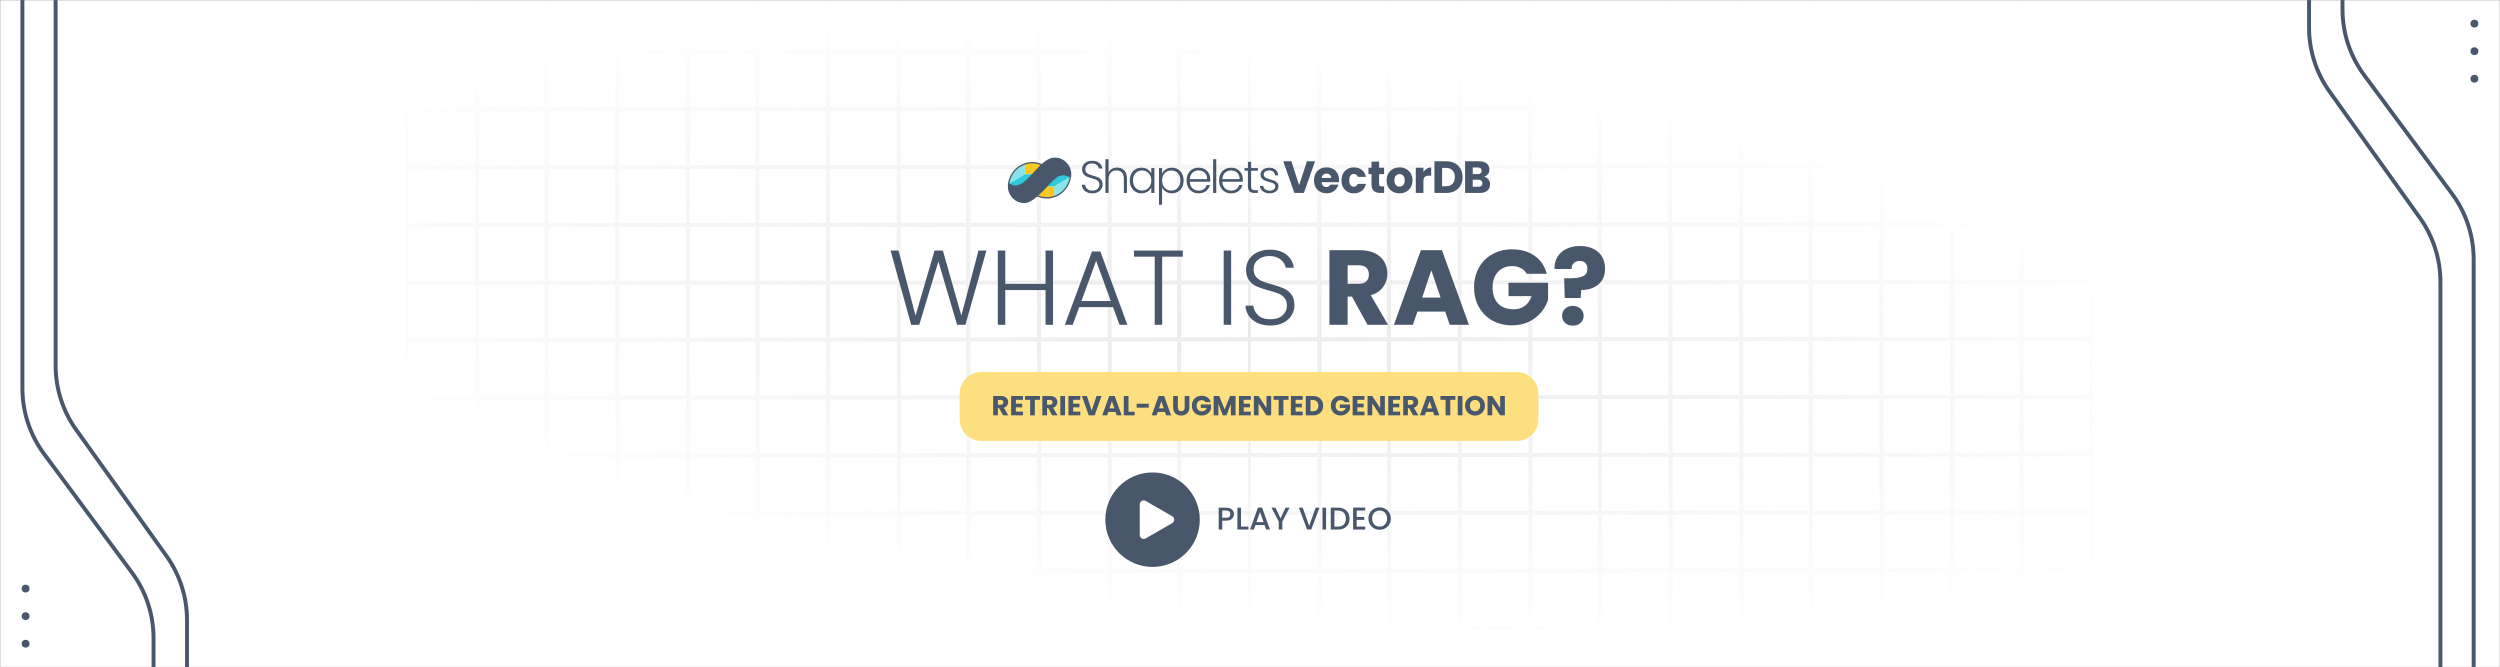 <svg width="1270" height="339" viewBox="0 0 1270 339" fill="none" xmlns="http://www.w3.org/2000/svg">
<rect x="0" y="0" width="1270" height="339" fill="#808080" stroke="none"/>
<g clip-path="url(#clip0_1208_31682)">
<mask id="mask0_1208_31682" style="mask-type:alpha" maskUnits="userSpaceOnUse" x="0" y="0" width="1270" height="339">
<rect width="1270" height="339" fill="white"/>
</mask>
<g mask="url(#mask0_1208_31682)">
<rect width="1277" height="339" fill="white"/>
<mask id="mask1_1208_31682" style="mask-type:alpha" maskUnits="userSpaceOnUse" x="121" y="4" width="1027" height="330">
<rect x="121.5" y="4.508" width="1026" height="328.987" fill="white" stroke="#E9E9E9"/>
</mask>
<g mask="url(#mask1_1208_31682)">
<rect x="0.5" y="-0.5" width="28.394" height="34.906" transform="matrix(-0.001 -1 1 -0.001 635.453 231.194)" stroke="#E9E9E9"/>
<rect x="0.5" y="-0.5" width="28.394" height="34.906" transform="matrix(-0.001 -1 1 -0.001 849.68 231.077)" stroke="#E9E9E9"/>
<rect x="0.5" y="-0.5" width="28.394" height="34.906" transform="matrix(-0.001 -1 1 -0.001 742.563 231.14)" stroke="#E9E9E9"/>
<rect x="0.5" y="-0.5" width="28.394" height="34.906" transform="matrix(-0.001 -1 1 -0.001 956.797 231.019)" stroke="#E9E9E9"/>
<rect x="0.5" y="-0.5" width="28.394" height="34.906" transform="matrix(-0.001 -1 1 -0.001 635.336 84.73)" stroke="#E9E9E9"/>
<rect x="0.5" y="-0.5" width="28.394" height="34.906" transform="matrix(-0.001 -1 1 -0.001 849.555 84.608)" stroke="#E9E9E9"/>
<rect x="0.5" y="-0.5" width="28.394" height="34.906" transform="matrix(-0.001 -1 1 -0.001 742.453 84.671)" stroke="#E9E9E9"/>
<rect x="0.5" y="-0.5" width="28.394" height="34.906" transform="matrix(-0.001 -1 1 -0.001 956.664 84.554)" stroke="#E9E9E9"/>
<rect x="0.5" y="-0.5" width="28.394" height="34.297" transform="matrix(-0.001 -1 1 -0.001 671.367 231.175)" stroke="#E9E9E9"/>
<rect x="0.5" y="-0.5" width="28.394" height="34.297" transform="matrix(-0.001 -1 1 -0.001 885.586 231.062)" stroke="#E9E9E9"/>
<rect x="0.5" y="-0.5" width="28.394" height="34.297" transform="matrix(-0.001 -1 1 -0.001 778.469 231.116)" stroke="#E9E9E9"/>
<rect x="0.5" y="-0.5" width="28.394" height="34.297" transform="matrix(-0.001 -1 1 -0.001 992.696 230.999)" stroke="#E9E9E9"/>
<rect x="0.5" y="-0.5" width="28.394" height="34.297" transform="matrix(-0.001 -1 1 -0.001 671.242 84.71)" stroke="#E9E9E9"/>
<rect x="0.5" y="-0.5" width="28.394" height="34.297" transform="matrix(-0.001 -1 1 -0.001 885.461 84.593)" stroke="#E9E9E9"/>
<rect x="0.5" y="-0.5" width="28.394" height="34.297" transform="matrix(-0.001 -1 1 -0.001 778.36 84.651)" stroke="#E9E9E9"/>
<rect x="0.5" y="-0.5" width="28.394" height="34.297" transform="matrix(-0.001 -1 1 -0.001 992.578 84.534)" stroke="#E9E9E9"/>
<rect x="0.5" y="-0.5" width="28.394" height="34.906" transform="matrix(-0.001 -1 1 -0.001 706.664 231.159)" stroke="#E9E9E9"/>
<rect x="0.5" y="-0.5" width="28.394" height="34.906" transform="matrix(-0.001 -1 1 -0.001 920.891 231.042)" stroke="#E9E9E9"/>
<rect x="0.5" y="-0.5" width="28.394" height="34.906" transform="matrix(-0.001 -1 1 -0.001 813.774 231.101)" stroke="#E9E9E9"/>
<rect x="0.5" y="-0.5" width="28.394" height="34.906" transform="matrix(-0.001 -1 1 -0.001 1027.99 230.98)" stroke="#E9E9E9"/>
<rect x="0.5" y="-0.5" width="28.394" height="34.906" transform="matrix(-0.001 -1 1 -0.001 706.547 84.694)" stroke="#E9E9E9"/>
<rect x="0.5" y="-0.5" width="28.394" height="34.906" transform="matrix(-0.001 -1 1 -0.001 920.766 84.573)" stroke="#E9E9E9"/>
<rect x="0.5" y="-0.5" width="28.394" height="34.906" transform="matrix(-0.001 -1 1 -0.001 813.657 84.632)" stroke="#E9E9E9"/>
<rect x="0.5" y="-0.5" width="28.394" height="34.906" transform="matrix(-0.001 -1 1 -0.001 1027.87 84.519)" stroke="#E9E9E9"/>
<rect x="0.5" y="-0.5" width="28.394" height="34.297" transform="matrix(-0.001 -1 1 -0.001 671.344 201.776)" stroke="#E9E9E9"/>
<rect x="0.5" y="-0.5" width="28.394" height="34.297" transform="matrix(-0.001 -1 1 -0.001 885.555 201.659)" stroke="#E9E9E9"/>
<rect x="0.5" y="-0.5" width="28.394" height="34.297" transform="matrix(-0.001 -1 1 -0.001 778.453 201.718)" stroke="#E9E9E9"/>
<rect x="0.5" y="-0.5" width="28.394" height="34.297" transform="matrix(-0.001 -1 1 -0.001 992.672 201.601)" stroke="#E9E9E9"/>
<rect x="0.5" y="-0.5" width="28.394" height="34.297" transform="matrix(-0.001 -1 1 -0.001 671.219 55.308)" stroke="#E9E9E9"/>
<rect x="0.5" y="-0.5" width="28.394" height="34.297" transform="matrix(-0.001 -1 1 -0.001 671.453 348.253)" stroke="#E9E9E9"/>
<rect x="0.5" y="-0.5" width="28.394" height="34.297" transform="matrix(-0.001 -1 1 -0.001 885.446 55.19)" stroke="#E9E9E9"/>
<rect x="0.5" y="-0.5" width="28.394" height="34.297" transform="matrix(-0.001 -1 1 -0.001 885.688 348.136)" stroke="#E9E9E9"/>
<rect x="0.5" y="-0.5" width="28.394" height="34.297" transform="matrix(-0.001 -1 1 -0.001 778.328 55.249)" stroke="#E9E9E9"/>
<rect x="0.5" y="-0.5" width="28.394" height="34.297" transform="matrix(-0.001 -1 1 -0.001 778.571 348.194)" stroke="#E9E9E9"/>
<rect x="0.5" y="-0.5" width="28.394" height="34.297" transform="matrix(-0.001 -1 1 -0.001 992.555 55.136)" stroke="#E9E9E9"/>
<rect x="0.5" y="-0.5" width="28.394" height="34.297" transform="matrix(-0.001 -1 1 -0.001 992.789 348.077)" stroke="#E9E9E9"/>
<rect x="0.5" y="-0.5" width="28.394" height="34.906" transform="matrix(-0.001 -1 1 -0.001 635.438 201.796)" stroke="#E9E9E9"/>
<rect x="0.5" y="-0.5" width="28.394" height="34.906" transform="matrix(-0.001 -1 1 -0.001 849.657 201.679)" stroke="#E9E9E9"/>
<rect x="0.5" y="-0.5" width="28.394" height="34.906" transform="matrix(-0.001 -1 1 -0.001 742.539 201.733)" stroke="#E9E9E9"/>
<rect x="0.5" y="-0.5" width="28.394" height="34.906" transform="matrix(-0.001 -1 1 -0.001 956.766 201.62)" stroke="#E9E9E9"/>
<rect x="0.5" y="-0.5" width="28.394" height="34.906" transform="matrix(-0.001 -1 1 -0.001 635.313 55.327)" stroke="#E9E9E9"/>
<rect x="0.5" y="-0.5" width="28.394" height="34.906" transform="matrix(-0.001 -1 1 -0.001 635.555 348.269)" stroke="#E9E9E9"/>
<rect x="0.5" y="-0.5" width="28.394" height="34.906" transform="matrix(-0.001 -1 1 -0.001 849.532 55.21)" stroke="#E9E9E9"/>
<rect x="0.5" y="-0.5" width="28.394" height="34.906" transform="matrix(-0.001 -1 1 -0.001 849.766 348.155)" stroke="#E9E9E9"/>
<rect x="0.5" y="-0.5" width="28.394" height="34.906" transform="matrix(-0.001 -1 1 -0.001 742.422 55.273)" stroke="#E9E9E9"/>
<rect x="0.5" y="-0.5" width="28.394" height="34.906" transform="matrix(-0.001 -1 1 -0.001 742.664 348.214)" stroke="#E9E9E9"/>
<rect x="0.5" y="-0.5" width="28.394" height="34.906" transform="matrix(-0.001 -1 1 -0.001 956.641 55.151)" stroke="#E9E9E9"/>
<rect x="0.5" y="-0.5" width="28.394" height="34.906" transform="matrix(-0.001 -1 1 -0.001 956.883 348.097)" stroke="#E9E9E9"/>
<rect x="0.5" y="-0.5" width="27.896" height="34.297" transform="matrix(-0.001 -1 1 -0.001 671.321 172.39)" stroke="#E9E9E9"/>
<rect x="0.5" y="-0.5" width="27.896" height="34.297" transform="matrix(-0.001 -1 1 -0.001 885.539 172.269)" stroke="#E9E9E9"/>
<rect x="0.5" y="-0.5" width="27.896" height="34.297" transform="matrix(-0.001 -1 1 -0.001 778.422 172.331)" stroke="#E9E9E9"/>
<rect x="0.5" y="-0.5" width="27.896" height="34.297" transform="matrix(-0.001 -1 1 -0.001 992.649 172.214)" stroke="#E9E9E9"/>
<rect x="0.5" y="-0.5" width="27.896" height="34.297" transform="matrix(-0.001 -1 1 -0.001 671.203 25.913)" stroke="#E9E9E9"/>
<rect x="0.5" y="-0.5" width="27.896" height="34.297" transform="matrix(-0.001 -1 1 -0.001 671.438 318.858)" stroke="#E9E9E9"/>
<rect x="0.5" y="-0.5" width="27.896" height="34.297" transform="matrix(-0.001 -1 1 -0.001 885.422 25.796)" stroke="#E9E9E9"/>
<rect x="0.5" y="-0.5" width="27.896" height="34.297" transform="matrix(-0.001 -1 1 -0.001 885.672 318.737)" stroke="#E9E9E9"/>
<rect x="0.5" y="-0.5" width="27.896" height="34.297" transform="matrix(-0.001 -1 1 -0.001 778.297 25.855)" stroke="#E9E9E9"/>
<rect x="0.5" y="-0.5" width="27.896" height="34.297" transform="matrix(-0.001 -1 1 -0.001 778.547 318.8)" stroke="#E9E9E9"/>
<rect x="0.5" y="-0.5" width="27.896" height="34.297" transform="matrix(-0.001 -1 1 -0.001 992.532 25.737)" stroke="#E9E9E9"/>
<rect x="0.5" y="-0.5" width="27.896" height="34.297" transform="matrix(-0.001 -1 1 -0.001 992.766 318.679)" stroke="#E9E9E9"/>
<rect x="0.5" y="-0.5" width="28.394" height="34.906" transform="matrix(-0.001 -1 1 -0.001 706.641 201.757)" stroke="#E9E9E9"/>
<rect x="0.5" y="-0.5" width="28.394" height="34.906" transform="matrix(-0.001 -1 1 -0.001 920.86 201.64)" stroke="#E9E9E9"/>
<rect x="0.5" y="-0.5" width="28.394" height="34.906" transform="matrix(-0.001 -1 1 -0.001 813.75 201.694)" stroke="#E9E9E9"/>
<rect x="0.5" y="-0.5" width="28.394" height="34.906" transform="matrix(-0.001 -1 1 -0.001 1027.96 201.581)" stroke="#E9E9E9"/>
<rect x="0.5" y="-0.5" width="28.394" height="34.906" transform="matrix(-0.001 -1 1 -0.001 706.524 55.288)" stroke="#E9E9E9"/>
<rect x="0.5" y="-0.5" width="28.394" height="34.906" transform="matrix(-0.001 -1 1 -0.001 706.758 348.233)" stroke="#E9E9E9"/>
<rect x="0.5" y="-0.5" width="28.394" height="34.906" transform="matrix(-0.001 -1 1 -0.001 920.742 55.171)" stroke="#E9E9E9"/>
<rect x="0.5" y="-0.5" width="28.394" height="34.906" transform="matrix(-0.001 -1 1 -0.001 920.985 348.12)" stroke="#E9E9E9"/>
<rect x="0.5" y="-0.5" width="28.394" height="34.906" transform="matrix(-0.001 -1 1 -0.001 813.633 55.233)" stroke="#E9E9E9"/>
<rect x="0.5" y="-0.5" width="28.394" height="34.906" transform="matrix(-0.001 -1 1 -0.001 813.86 348.175)" stroke="#E9E9E9"/>
<rect x="0.5" y="-0.5" width="28.394" height="34.906" transform="matrix(-0.001 -1 1 -0.001 1027.84 55.112)" stroke="#E9E9E9"/>
<rect x="0.5" y="-0.5" width="28.394" height="34.906" transform="matrix(-0.001 -1 1 -0.001 1028.08 348.058)" stroke="#E9E9E9"/>
<rect x="0.5" y="-0.5" width="28.394" height="34.297" transform="matrix(-0.001 -1 1 -0.001 671.289 143.495)" stroke="#E9E9E9"/>
<rect x="0.5" y="-0.5" width="28.394" height="34.297" transform="matrix(-0.001 -1 1 -0.001 885.516 143.374)" stroke="#E9E9E9"/>
<rect x="0.5" y="-0.5" width="28.394" height="34.297" transform="matrix(-0.001 -1 1 -0.001 778.407 143.437)" stroke="#E9E9E9"/>
<rect x="0.5" y="-0.5" width="28.394" height="34.297" transform="matrix(-0.001 -1 1 -0.001 992.625 143.315)" stroke="#E9E9E9"/>
<rect x="0.5" y="-0.5" width="28.394" height="34.297" transform="matrix(-0.001 -1 1 -0.001 671.414 289.968)" stroke="#E9E9E9"/>
<rect x="0.5" y="-0.5" width="28.394" height="34.297" transform="matrix(-0.001 -1 1 -0.001 885.641 289.847)" stroke="#E9E9E9"/>
<rect x="0.5" y="-0.5" width="28.394" height="34.297" transform="matrix(-0.001 -1 1 -0.001 778.524 289.905)" stroke="#E9E9E9"/>
<rect x="0.5" y="-0.5" width="28.394" height="34.297" transform="matrix(-0.001 -1 1 -0.001 992.742 289.792)" stroke="#E9E9E9"/>
<rect x="0.5" y="-0.5" width="27.896" height="34.906" transform="matrix(-0.001 -1 1 -0.001 635.414 172.405)" stroke="#E9E9E9"/>
<rect x="0.5" y="-0.5" width="27.896" height="34.906" transform="matrix(-0.001 -1 1 -0.001 849.625 172.292)" stroke="#E9E9E9"/>
<rect x="0.5" y="-0.5" width="27.896" height="34.906" transform="matrix(-0.001 -1 1 -0.001 742.516 172.351)" stroke="#E9E9E9"/>
<rect x="0.5" y="-0.5" width="27.896" height="34.906" transform="matrix(-0.001 -1 1 -0.001 956.742 172.233)" stroke="#E9E9E9"/>
<rect x="0.5" y="-0.5" width="27.896" height="34.906" transform="matrix(-0.001 -1 1 -0.001 635.289 25.933)" stroke="#E9E9E9"/>
<rect x="0.5" y="-0.5" width="27.896" height="34.906" transform="matrix(-0.001 -1 1 -0.001 635.524 318.874)" stroke="#E9E9E9"/>
<rect x="0.5" y="-0.5" width="27.896" height="34.906" transform="matrix(-0.001 -1 1 -0.001 849.516 25.815)" stroke="#E9E9E9"/>
<rect x="0.5" y="-0.5" width="27.896" height="34.906" transform="matrix(-0.001 -1 1 -0.001 849.75 318.761)" stroke="#E9E9E9"/>
<rect x="0.5" y="-0.5" width="27.896" height="34.906" transform="matrix(-0.001 -1 1 -0.001 742.391 25.874)" stroke="#E9E9E9"/>
<rect x="0.5" y="-0.5" width="27.896" height="34.906" transform="matrix(-0.001 -1 1 -0.001 742.641 318.815)" stroke="#E9E9E9"/>
<rect x="0.5" y="-0.5" width="27.896" height="34.906" transform="matrix(-0.001 -1 1 -0.001 956.617 25.753)" stroke="#E9E9E9"/>
<rect x="0.5" y="-0.5" width="27.896" height="34.906" transform="matrix(-0.001 -1 1 -0.001 956.86 318.702)" stroke="#E9E9E9"/>
<rect x="0.5" y="-0.5" width="28.394" height="34.297" transform="matrix(-0.001 -1 1 -0.001 671.266 114.101)" stroke="#E9E9E9"/>
<rect x="0.5" y="-0.5" width="28.394" height="34.297" transform="matrix(-0.001 -1 1 -0.001 885.492 113.987)" stroke="#E9E9E9"/>
<rect x="0.5" y="-0.5" width="28.394" height="34.297" transform="matrix(-0.001 -1 1 -0.001 778.383 114.046)" stroke="#E9E9E9"/>
<rect x="0.5" y="-0.5" width="28.394" height="34.297" transform="matrix(-0.001 -1 1 -0.001 992.602 113.925)" stroke="#E9E9E9"/>
<rect x="0.5" y="-0.5" width="28.394" height="34.297" transform="matrix(-0.001 -1 1 -0.001 671.391 260.569)" stroke="#E9E9E9"/>
<rect x="0.5" y="-0.5" width="28.394" height="34.297" transform="matrix(-0.001 -1 1 -0.001 885.617 260.452)" stroke="#E9E9E9"/>
<rect x="0.5" y="-0.5" width="28.394" height="34.297" transform="matrix(-0.001 -1 1 -0.001 778.5 260.511)" stroke="#E9E9E9"/>
<rect x="0.5" y="-0.5" width="28.394" height="34.297" transform="matrix(-0.001 -1 1 -0.001 992.719 260.394)" stroke="#E9E9E9"/>
<rect x="0.5" y="-0.5" width="27.896" height="34.906" transform="matrix(-0.001 -1 1 -0.001 706.61 172.37)" stroke="#E9E9E9"/>
<rect x="0.5" y="-0.5" width="27.896" height="34.906" transform="matrix(-0.001 -1 1 -0.001 920.836 172.253)" stroke="#E9E9E9"/>
<rect x="0.5" y="-0.5" width="27.896" height="34.906" transform="matrix(-0.001 -1 1 -0.001 813.727 172.315)" stroke="#E9E9E9"/>
<rect x="0.5" y="-0.5" width="27.896" height="34.906" transform="matrix(-0.001 -1 1 -0.001 1027.95 172.194)" stroke="#E9E9E9"/>
<rect x="0.5" y="-0.5" width="27.896" height="34.906" transform="matrix(-0.001 -1 1 -0.001 706.5 25.894)" stroke="#E9E9E9"/>
<rect x="0.5" y="-0.5" width="27.896" height="34.906" transform="matrix(-0.001 -1 1 -0.001 706.735 318.835)" stroke="#E9E9E9"/>
<rect x="0.5" y="-0.5" width="27.896" height="34.906" transform="matrix(-0.001 -1 1 -0.001 920.711 25.773)" stroke="#E9E9E9"/>
<rect x="0.5" y="-0.5" width="27.896" height="34.906" transform="matrix(-0.001 -1 1 -0.001 920.961 318.722)" stroke="#E9E9E9"/>
<rect x="0.5" y="-0.5" width="27.896" height="34.906" transform="matrix(-0.001 -1 1 -0.001 813.602 25.835)" stroke="#E9E9E9"/>
<rect x="0.5" y="-0.5" width="27.896" height="34.906" transform="matrix(-0.001 -1 1 -0.001 813.844 318.776)" stroke="#E9E9E9"/>
<rect x="0.5" y="-0.5" width="27.896" height="34.906" transform="matrix(-0.001 -1 1 -0.001 1027.83 25.718)" stroke="#E9E9E9"/>
<rect x="0.5" y="-0.5" width="27.896" height="34.906" transform="matrix(-0.001 -1 1 -0.001 1028.06 318.659)" stroke="#E9E9E9"/>
<rect x="0.5" y="-0.5" width="28.394" height="34.906" transform="matrix(-0.001 -1 1 -0.001 635.391 143.515)" stroke="#E9E9E9"/>
<rect x="0.5" y="-0.5" width="28.394" height="34.906" transform="matrix(-0.001 -1 1 -0.001 849.602 143.397)" stroke="#E9E9E9"/>
<rect x="0.5" y="-0.5" width="28.394" height="34.906" transform="matrix(-0.001 -1 1 -0.001 742.492 143.452)" stroke="#E9E9E9"/>
<rect x="0.5" y="-0.5" width="28.394" height="34.906" transform="matrix(-0.001 -1 1 -0.001 956.719 143.335)" stroke="#E9E9E9"/>
<rect x="0.5" y="-0.5" width="28.394" height="34.906" transform="matrix(-0.001 -1 1 -0.001 635.5 289.987)" stroke="#E9E9E9"/>
<rect x="0.5" y="-0.5" width="28.394" height="34.906" transform="matrix(-0.001 -1 1 -0.001 849.727 289.866)" stroke="#E9E9E9"/>
<rect x="0.5" y="-0.5" width="28.394" height="34.906" transform="matrix(-0.001 -1 1 -0.001 742.617 289.929)" stroke="#E9E9E9"/>
<rect x="0.5" y="-0.5" width="28.394" height="34.906" transform="matrix(-0.001 -1 1 -0.001 956.844 289.808)" stroke="#E9E9E9"/>
<rect x="0.5" y="-0.5" width="28.394" height="34.906" transform="matrix(-0.001 -1 1 -0.001 706.594 143.472)" stroke="#E9E9E9"/>
<rect x="0.5" y="-0.5" width="28.394" height="34.906" transform="matrix(-0.001 -1 1 -0.001 920.813 143.358)" stroke="#E9E9E9"/>
<rect x="0.5" y="-0.5" width="28.394" height="34.906" transform="matrix(-0.001 -1 1 -0.001 813.703 143.417)" stroke="#E9E9E9"/>
<rect x="0.5" y="-0.5" width="28.394" height="34.906" transform="matrix(-0.001 -1 1 -0.001 1027.91 143.296)" stroke="#E9E9E9"/>
<rect x="0.5" y="-0.5" width="28.394" height="34.906" transform="matrix(-0.001 -1 1 -0.001 706.711 289.948)" stroke="#E9E9E9"/>
<rect x="0.5" y="-0.5" width="28.394" height="34.906" transform="matrix(-0.001 -1 1 -0.001 920.938 289.831)" stroke="#E9E9E9"/>
<rect x="0.5" y="-0.5" width="28.394" height="34.906" transform="matrix(-0.001 -1 1 -0.001 813.821 289.886)" stroke="#E9E9E9"/>
<rect x="0.5" y="-0.5" width="28.394" height="34.906" transform="matrix(-0.001 -1 1 -0.001 1028.04 289.769)" stroke="#E9E9E9"/>
<rect x="0.5" y="-0.5" width="28.394" height="34.906" transform="matrix(-0.001 -1 1 -0.001 635.367 114.12)" stroke="#E9E9E9"/>
<rect x="0.5" y="-0.5" width="28.394" height="34.906" transform="matrix(-0.001 -1 1 -0.001 849.578 114.003)" stroke="#E9E9E9"/>
<rect x="0.5" y="-0.5" width="28.394" height="34.906" transform="matrix(-0.001 -1 1 -0.001 742.469 114.062)" stroke="#E9E9E9"/>
<rect x="0.5" y="-0.5" width="28.394" height="34.906" transform="matrix(-0.001 -1 1 -0.001 956.696 113.944)" stroke="#E9E9E9"/>
<rect x="0.5" y="-0.5" width="28.394" height="34.906" transform="matrix(-0.001 -1 1 -0.001 635.485 260.589)" stroke="#E9E9E9"/>
<rect x="0.5" y="-0.5" width="28.394" height="34.906" transform="matrix(-0.001 -1 1 -0.001 849.696 260.468)" stroke="#E9E9E9"/>
<rect x="0.5" y="-0.5" width="28.394" height="34.906" transform="matrix(-0.001 -1 1 -0.001 742.594 260.53)" stroke="#E9E9E9"/>
<rect x="0.5" y="-0.5" width="28.394" height="34.906" transform="matrix(-0.001 -1 1 -0.001 956.821 260.409)" stroke="#E9E9E9"/>
<rect x="0.5" y="-0.5" width="28.394" height="34.906" transform="matrix(-0.001 -1 1 -0.001 706.578 114.081)" stroke="#E9E9E9"/>
<rect x="0.5" y="-0.5" width="28.394" height="34.906" transform="matrix(-0.001 -1 1 -0.001 920.789 113.968)" stroke="#E9E9E9"/>
<rect x="0.5" y="-0.5" width="28.394" height="34.906" transform="matrix(-0.001 -1 1 -0.001 813.688 114.026)" stroke="#E9E9E9"/>
<rect x="0.5" y="-0.5" width="28.394" height="34.906" transform="matrix(-0.001 -1 1 -0.001 1027.89 113.909)" stroke="#E9E9E9"/>
<rect x="0.5" y="-0.5" width="28.394" height="34.906" transform="matrix(-0.001 -1 1 -0.001 706.688 260.55)" stroke="#E9E9E9"/>
<rect x="0.5" y="-0.5" width="28.394" height="34.906" transform="matrix(-0.001 -1 1 -0.001 920.907 260.429)" stroke="#E9E9E9"/>
<rect x="0.5" y="-0.5" width="28.394" height="34.906" transform="matrix(-0.001 -1 1 -0.001 813.797 260.491)" stroke="#E9E9E9"/>
<rect x="0.5" y="-0.5" width="28.394" height="34.906" transform="matrix(-0.001 -1 1 -0.001 1028.02 260.374)" stroke="#E9E9E9"/>
<rect x="0.5" y="-0.5" width="28.394" height="34.906" transform="matrix(-0.001 -1 1 -0.001 207.547 231.429)" stroke="#E9E9E9"/>
<rect x="0.5" y="-0.5" width="28.394" height="34.906" transform="matrix(-0.001 -1 1 -0.001 421.774 231.312)" stroke="#E9E9E9"/>
<rect x="0.5" y="-0.5" width="28.394" height="34.906" transform="matrix(-0.001 -1 1 -0.001 314.672 231.37)" stroke="#E9E9E9"/>
<rect x="0.5" y="-0.5" width="28.394" height="34.906" transform="matrix(-0.001 -1 1 -0.001 528.891 231.253)" stroke="#E9E9E9"/>
<rect x="0.5" y="-0.5" width="28.394" height="34.906" transform="matrix(-0.001 -1 1 -0.001 207.43 84.964)" stroke="#E9E9E9"/>
<rect x="0.5" y="-0.5" width="28.394" height="34.906" transform="matrix(-0.001 -1 1 -0.001 421.649 84.843)" stroke="#E9E9E9"/>
<rect x="0.5" y="-0.5" width="28.394" height="34.906" transform="matrix(-0.001 -1 1 -0.001 314.547 84.901)" stroke="#E9E9E9"/>
<rect x="0.5" y="-0.5" width="28.394" height="34.906" transform="matrix(-0.001 -1 1 -0.001 528.758 84.788)" stroke="#E9E9E9"/>
<rect x="0.5" y="-0.5" width="28.394" height="34.297" transform="matrix(-0.001 -1 1 -0.001 243.453 231.409)" stroke="#E9E9E9"/>
<rect x="0.5" y="-0.5" width="28.394" height="34.297" transform="matrix(-0.001 -1 1 -0.001 457.672 231.296)" stroke="#E9E9E9"/>
<rect x="0.5" y="-0.5" width="28.394" height="34.297" transform="matrix(-0.001 -1 1 -0.001 350.571 231.351)" stroke="#E9E9E9"/>
<rect x="0.5" y="-0.5" width="28.394" height="34.297" transform="matrix(-0.001 -1 1 -0.001 564.789 231.233)" stroke="#E9E9E9"/>
<rect x="0.5" y="-0.5" width="28.394" height="34.297" transform="matrix(-0.001 -1 1 -0.001 243.336 84.94)" stroke="#E9E9E9"/>
<rect x="0.5" y="-0.5" width="28.394" height="34.297" transform="matrix(-0.001 -1 1 -0.001 457.555 84.827)" stroke="#E9E9E9"/>
<rect x="0.5" y="-0.5" width="28.394" height="34.297" transform="matrix(-0.001 -1 1 -0.001 350.453 84.886)" stroke="#E9E9E9"/>
<rect x="0.5" y="-0.5" width="28.394" height="34.297" transform="matrix(-0.001 -1 1 -0.001 564.664 84.769)" stroke="#E9E9E9"/>
<rect x="0.5" y="-0.5" width="28.394" height="34.906" transform="matrix(-0.001 -1 1 -0.001 278.75 231.394)" stroke="#E9E9E9"/>
<rect x="0.5" y="-0.5" width="28.394" height="34.906" transform="matrix(-0.001 -1 1 -0.001 492.985 231.272)" stroke="#E9E9E9"/>
<rect x="0.5" y="-0.5" width="28.394" height="34.906" transform="matrix(-0.001 -1 1 -0.001 385.867 231.335)" stroke="#E9E9E9"/>
<rect x="0.5" y="-0.5" width="28.394" height="34.906" transform="matrix(-0.001 -1 1 -0.001 600.086 231.214)" stroke="#E9E9E9"/>
<rect x="0.5" y="-0.5" width="28.394" height="34.906" transform="matrix(-0.001 -1 1 -0.001 278.633 84.925)" stroke="#E9E9E9"/>
<rect x="0.5" y="-0.5" width="28.394" height="34.906" transform="matrix(-0.001 -1 1 -0.001 492.844 84.804)" stroke="#E9E9E9"/>
<rect x="0.5" y="-0.5" width="28.394" height="34.906" transform="matrix(-0.001 -1 1 -0.001 385.75 84.866)" stroke="#E9E9E9"/>
<rect x="0.5" y="-0.5" width="28.394" height="34.906" transform="matrix(-0.001 -1 1 -0.001 599.961 84.749)" stroke="#E9E9E9"/>
<rect x="0.5" y="-0.5" width="28.394" height="34.297" transform="matrix(-0.001 -1 1 -0.001 243.422 202.011)" stroke="#E9E9E9"/>
<rect x="0.5" y="-0.5" width="28.394" height="34.297" transform="matrix(-0.001 -1 1 -0.001 457.649 201.894)" stroke="#E9E9E9"/>
<rect x="0.5" y="-0.5" width="28.394" height="34.297" transform="matrix(-0.001 -1 1 -0.001 350.547 201.948)" stroke="#E9E9E9"/>
<rect x="0.5" y="-0.5" width="28.394" height="34.297" transform="matrix(-0.001 -1 1 -0.001 564.758 201.831)" stroke="#E9E9E9"/>
<rect x="0.5" y="-0.5" width="28.394" height="34.297" transform="matrix(-0.001 -1 1 -0.001 243.313 55.542)" stroke="#E9E9E9"/>
<rect x="0.5" y="-0.5" width="28.394" height="34.297" transform="matrix(-0.001 -1 1 -0.001 243.547 348.487)" stroke="#E9E9E9"/>
<rect x="0.5" y="-0.5" width="28.394" height="34.297" transform="matrix(-0.001 -1 1 -0.001 457.524 55.425)" stroke="#E9E9E9"/>
<rect x="0.5" y="-0.5" width="28.394" height="34.297" transform="matrix(-0.001 -1 1 -0.001 457.774 348.37)" stroke="#E9E9E9"/>
<rect x="0.5" y="-0.5" width="28.394" height="34.297" transform="matrix(-0.001 -1 1 -0.001 350.43 55.483)" stroke="#E9E9E9"/>
<rect x="0.5" y="-0.5" width="28.394" height="34.297" transform="matrix(-0.001 -1 1 -0.001 350.672 348.425)" stroke="#E9E9E9"/>
<rect x="0.5" y="-0.5" width="28.394" height="34.297" transform="matrix(-0.001 -1 1 -0.001 564.641 55.37)" stroke="#E9E9E9"/>
<rect x="0.5" y="-0.5" width="28.394" height="34.297" transform="matrix(-0.001 -1 1 -0.001 564.875 348.308)" stroke="#E9E9E9"/>
<rect x="0.5" y="-0.5" width="28.394" height="34.906" transform="matrix(-0.001 -1 1 -0.001 207.532 202.03)" stroke="#E9E9E9"/>
<rect x="0.5" y="-0.5" width="28.394" height="34.906" transform="matrix(-0.001 -1 1 -0.001 421.75 201.909)" stroke="#E9E9E9"/>
<rect x="0.5" y="-0.5" width="28.394" height="34.906" transform="matrix(-0.001 -1 1 -0.001 314.649 201.968)" stroke="#E9E9E9"/>
<rect x="0.5" y="-0.5" width="28.394" height="34.906" transform="matrix(-0.001 -1 1 -0.001 528.86 201.855)" stroke="#E9E9E9"/>
<rect x="0.5" y="-0.5" width="28.394" height="34.906" transform="matrix(-0.001 -1 1 -0.001 207.407 55.562)" stroke="#E9E9E9"/>
<rect x="0.5" y="-0.5" width="28.394" height="34.906" transform="matrix(-0.001 -1 1 -0.001 207.649 348.503)" stroke="#E9E9E9"/>
<rect x="0.5" y="-0.5" width="28.394" height="34.906" transform="matrix(-0.001 -1 1 -0.001 421.625 55.44)" stroke="#E9E9E9"/>
<rect x="0.5" y="-0.5" width="28.394" height="34.906" transform="matrix(-0.001 -1 1 -0.001 421.86 348.39)" stroke="#E9E9E9"/>
<rect x="0.5" y="-0.5" width="28.394" height="34.906" transform="matrix(-0.001 -1 1 -0.001 314.524 55.507)" stroke="#E9E9E9"/>
<rect x="0.5" y="-0.5" width="28.394" height="34.906" transform="matrix(-0.001 -1 1 -0.001 314.766 348.444)" stroke="#E9E9E9"/>
<rect x="0.5" y="-0.5" width="28.394" height="34.906" transform="matrix(-0.001 -1 1 -0.001 528.735 55.386)" stroke="#E9E9E9"/>
<rect x="0.5" y="-0.5" width="28.394" height="34.906" transform="matrix(-0.001 -1 1 -0.001 528.977 348.331)" stroke="#E9E9E9"/>
<rect x="0.5" y="-0.5" width="27.896" height="34.297" transform="matrix(-0.001 -1 1 -0.001 243.407 172.62)" stroke="#E9E9E9"/>
<rect x="0.5" y="-0.5" width="27.896" height="34.297" transform="matrix(-0.001 -1 1 -0.001 457.617 172.503)" stroke="#E9E9E9"/>
<rect x="0.5" y="-0.5" width="27.896" height="34.297" transform="matrix(-0.001 -1 1 -0.001 350.524 172.565)" stroke="#E9E9E9"/>
<rect x="0.5" y="-0.5" width="27.896" height="34.297" transform="matrix(-0.001 -1 1 -0.001 564.742 172.448)" stroke="#E9E9E9"/>
<rect x="0.5" y="-0.5" width="27.896" height="34.297" transform="matrix(-0.001 -1 1 -0.001 243.289 26.144)" stroke="#E9E9E9"/>
<rect x="0.5" y="-0.5" width="27.896" height="34.297" transform="matrix(-0.001 -1 1 -0.001 243.516 319.089)" stroke="#E9E9E9"/>
<rect x="0.5" y="-0.5" width="27.896" height="34.297" transform="matrix(-0.001 -1 1 -0.001 457.508 26.03)" stroke="#E9E9E9"/>
<rect x="0.5" y="-0.5" width="27.896" height="34.297" transform="matrix(-0.001 -1 1 -0.001 457.75 318.972)" stroke="#E9E9E9"/>
<rect x="0.5" y="-0.5" width="27.896" height="34.297" transform="matrix(-0.001 -1 1 -0.001 350.399 26.089)" stroke="#E9E9E9"/>
<rect x="0.5" y="-0.5" width="27.896" height="34.297" transform="matrix(-0.001 -1 1 -0.001 350.641 319.03)" stroke="#E9E9E9"/>
<rect x="0.5" y="-0.5" width="27.896" height="34.297" transform="matrix(-0.001 -1 1 -0.001 564.617 25.968)" stroke="#E9E9E9"/>
<rect x="0.5" y="-0.5" width="27.896" height="34.297" transform="matrix(-0.001 -1 1 -0.001 564.852 318.913)" stroke="#E9E9E9"/>
<rect x="0.5" y="-0.5" width="28.394" height="34.906" transform="matrix(-0.001 -1 1 -0.001 278.727 201.991)" stroke="#E9E9E9"/>
<rect x="0.5" y="-0.5" width="28.394" height="34.906" transform="matrix(-0.001 -1 1 -0.001 492.946 201.874)" stroke="#E9E9E9"/>
<rect x="0.5" y="-0.5" width="28.394" height="34.906" transform="matrix(-0.001 -1 1 -0.001 385.844 201.929)" stroke="#E9E9E9"/>
<rect x="0.5" y="-0.5" width="28.394" height="34.906" transform="matrix(-0.001 -1 1 -0.001 600.055 201.812)" stroke="#E9E9E9"/>
<rect x="0.5" y="-0.5" width="28.394" height="34.906" transform="matrix(-0.001 -1 1 -0.001 278.602 55.523)" stroke="#E9E9E9"/>
<rect x="0.5" y="-0.5" width="28.394" height="34.906" transform="matrix(-0.001 -1 1 -0.001 278.844 348.468)" stroke="#E9E9E9"/>
<rect x="0.5" y="-0.5" width="28.394" height="34.906" transform="matrix(-0.001 -1 1 -0.001 492.828 55.405)" stroke="#E9E9E9"/>
<rect x="0.5" y="-0.5" width="28.394" height="34.906" transform="matrix(-0.001 -1 1 -0.001 493.071 348.355)" stroke="#E9E9E9"/>
<rect x="0.5" y="-0.5" width="28.394" height="34.906" transform="matrix(-0.001 -1 1 -0.001 385.727 55.468)" stroke="#E9E9E9"/>
<rect x="0.5" y="-0.5" width="28.394" height="34.906" transform="matrix(-0.001 -1 1 -0.001 385.953 348.409)" stroke="#E9E9E9"/>
<rect x="0.5" y="-0.5" width="28.394" height="34.906" transform="matrix(-0.001 -1 1 -0.001 599.938 55.347)" stroke="#E9E9E9"/>
<rect x="0.5" y="-0.5" width="28.394" height="34.906" transform="matrix(-0.001 -1 1 -0.001 600.172 348.292)" stroke="#E9E9E9"/>
<rect x="0.5" y="-0.5" width="28.394" height="34.297" transform="matrix(-0.001 -1 1 -0.001 243.383 143.726)" stroke="#E9E9E9"/>
<rect x="0.5" y="-0.5" width="28.394" height="34.297" transform="matrix(-0.001 -1 1 -0.001 457.602 143.608)" stroke="#E9E9E9"/>
<rect x="0.5" y="-0.5" width="28.394" height="34.297" transform="matrix(-0.001 -1 1 -0.001 350.5 143.667)" stroke="#E9E9E9"/>
<rect x="0.5" y="-0.5" width="28.394" height="34.297" transform="matrix(-0.001 -1 1 -0.001 564.711 143.55)" stroke="#E9E9E9"/>
<rect x="0.5" y="-0.5" width="28.394" height="34.297" transform="matrix(-0.001 -1 1 -0.001 243.5 290.198)" stroke="#E9E9E9"/>
<rect x="0.5" y="-0.5" width="28.394" height="34.297" transform="matrix(-0.001 -1 1 -0.001 457.727 290.077)" stroke="#E9E9E9"/>
<rect x="0.5" y="-0.5" width="28.394" height="34.297" transform="matrix(-0.001 -1 1 -0.001 350.625 290.14)" stroke="#E9E9E9"/>
<rect x="0.5" y="-0.5" width="28.394" height="34.297" transform="matrix(-0.001 -1 1 -0.001 564.836 290.022)" stroke="#E9E9E9"/>
<rect x="0.5" y="-0.5" width="27.896" height="34.906" transform="matrix(-0.001 -1 1 -0.001 207.508 172.64)" stroke="#E9E9E9"/>
<rect x="0.5" y="-0.5" width="27.896" height="34.906" transform="matrix(-0.001 -1 1 -0.001 421.719 172.522)" stroke="#E9E9E9"/>
<rect x="0.5" y="-0.5" width="27.896" height="34.906" transform="matrix(-0.001 -1 1 -0.001 314.617 172.585)" stroke="#E9E9E9"/>
<rect x="0.5" y="-0.5" width="27.896" height="34.906" transform="matrix(-0.001 -1 1 -0.001 528.836 172.468)" stroke="#E9E9E9"/>
<rect x="0.5" y="-0.5" width="27.896" height="34.906" transform="matrix(-0.001 -1 1 -0.001 207.383 26.167)" stroke="#E9E9E9"/>
<rect x="0.5" y="-0.5" width="27.896" height="34.906" transform="matrix(-0.001 -1 1 -0.001 207.617 319.108)" stroke="#E9E9E9"/>
<rect x="0.5" y="-0.5" width="27.896" height="34.906" transform="matrix(-0.001 -1 1 -0.001 421.61 26.046)" stroke="#E9E9E9"/>
<rect x="0.5" y="-0.5" width="27.896" height="34.906" transform="matrix(-0.001 -1 1 -0.001 421.844 318.991)" stroke="#E9E9E9"/>
<rect x="0.5" y="-0.5" width="27.896" height="34.906" transform="matrix(-0.001 -1 1 -0.001 314.5 26.105)" stroke="#E9E9E9"/>
<rect x="0.5" y="-0.5" width="27.896" height="34.906" transform="matrix(-0.001 -1 1 -0.001 314.742 319.05)" stroke="#E9E9E9"/>
<rect x="0.5" y="-0.5" width="27.896" height="34.906" transform="matrix(-0.001 -1 1 -0.001 528.711 25.987)" stroke="#E9E9E9"/>
<rect x="0.5" y="-0.5" width="27.896" height="34.906" transform="matrix(-0.001 -1 1 -0.001 528.953 318.933)" stroke="#E9E9E9"/>
<rect x="0.5" y="-0.5" width="28.394" height="34.297" transform="matrix(-0.001 -1 1 -0.001 243.352 114.335)" stroke="#E9E9E9"/>
<rect x="0.5" y="-0.5" width="28.394" height="34.297" transform="matrix(-0.001 -1 1 -0.001 457.571 114.218)" stroke="#E9E9E9"/>
<rect x="0.5" y="-0.5" width="28.394" height="34.297" transform="matrix(-0.001 -1 1 -0.001 350.477 114.28)" stroke="#E9E9E9"/>
<rect x="0.5" y="-0.5" width="28.394" height="34.297" transform="matrix(-0.001 -1 1 -0.001 564.696 114.159)" stroke="#E9E9E9"/>
<rect x="0.5" y="-0.5" width="28.394" height="34.297" transform="matrix(-0.001 -1 1 -0.001 243.485 260.804)" stroke="#E9E9E9"/>
<rect x="0.5" y="-0.5" width="28.394" height="34.297" transform="matrix(-0.001 -1 1 -0.001 457.696 260.683)" stroke="#E9E9E9"/>
<rect x="0.5" y="-0.5" width="28.394" height="34.297" transform="matrix(-0.001 -1 1 -0.001 350.594 260.745)" stroke="#E9E9E9"/>
<rect x="0.5" y="-0.5" width="28.394" height="34.297" transform="matrix(-0.001 -1 1 -0.001 564.805 260.628)" stroke="#E9E9E9"/>
<rect x="0.5" y="-0.5" width="27.896" height="34.906" transform="matrix(-0.001 -1 1 -0.001 278.703 172.605)" stroke="#E9E9E9"/>
<rect x="0.5" y="-0.5" width="27.896" height="34.906" transform="matrix(-0.001 -1 1 -0.001 492.922 172.483)" stroke="#E9E9E9"/>
<rect x="0.5" y="-0.5" width="27.896" height="34.906" transform="matrix(-0.001 -1 1 -0.001 385.821 172.546)" stroke="#E9E9E9"/>
<rect x="0.5" y="-0.5" width="27.896" height="34.906" transform="matrix(-0.001 -1 1 -0.001 600.039 172.425)" stroke="#E9E9E9"/>
<rect x="0.5" y="-0.5" width="27.896" height="34.906" transform="matrix(-0.001 -1 1 -0.001 278.586 26.128)" stroke="#E9E9E9"/>
<rect x="0.5" y="-0.5" width="27.896" height="34.906" transform="matrix(-0.001 -1 1 -0.001 278.813 319.069)" stroke="#E9E9E9"/>
<rect x="0.5" y="-0.5" width="27.896" height="34.906" transform="matrix(-0.001 -1 1 -0.001 492.805 26.007)" stroke="#E9E9E9"/>
<rect x="0.5" y="-0.5" width="27.896" height="34.906" transform="matrix(-0.001 -1 1 -0.001 493.055 318.952)" stroke="#E9E9E9"/>
<rect x="0.5" y="-0.5" width="27.896" height="34.906" transform="matrix(-0.001 -1 1 -0.001 385.696 26.069)" stroke="#E9E9E9"/>
<rect x="0.5" y="-0.5" width="27.896" height="34.906" transform="matrix(-0.001 -1 1 -0.001 385.938 319.007)" stroke="#E9E9E9"/>
<rect x="0.5" y="-0.5" width="27.896" height="34.906" transform="matrix(-0.001 -1 1 -0.001 599.922 25.948)" stroke="#E9E9E9"/>
<rect x="0.5" y="-0.5" width="27.896" height="34.906" transform="matrix(-0.001 -1 1 -0.001 600.157 318.894)" stroke="#E9E9E9"/>
<rect x="0.5" y="-0.5" width="28.394" height="34.906" transform="matrix(-0.001 -1 1 -0.001 207.485 143.749)" stroke="#E9E9E9"/>
<rect x="0.5" y="-0.5" width="28.394" height="34.906" transform="matrix(-0.001 -1 1 -0.001 421.696 143.632)" stroke="#E9E9E9"/>
<rect x="0.5" y="-0.5" width="28.394" height="34.906" transform="matrix(-0.001 -1 1 -0.001 314.602 143.687)" stroke="#E9E9E9"/>
<rect x="0.5" y="-0.5" width="28.394" height="34.906" transform="matrix(-0.001 -1 1 -0.001 528.813 143.569)" stroke="#E9E9E9"/>
<rect x="0.5" y="-0.5" width="28.394" height="34.906" transform="matrix(-0.001 -1 1 -0.001 207.594 290.218)" stroke="#E9E9E9"/>
<rect x="0.5" y="-0.5" width="28.394" height="34.906" transform="matrix(-0.001 -1 1 -0.001 421.821 290.101)" stroke="#E9E9E9"/>
<rect x="0.5" y="-0.5" width="28.394" height="34.906" transform="matrix(-0.001 -1 1 -0.001 314.719 290.159)" stroke="#E9E9E9"/>
<rect x="0.5" y="-0.5" width="28.394" height="34.906" transform="matrix(-0.001 -1 1 -0.001 528.938 290.042)" stroke="#E9E9E9"/>
<rect x="0.5" y="-0.5" width="28.394" height="34.906" transform="matrix(-0.001 -1 1 -0.001 278.68 143.706)" stroke="#E9E9E9"/>
<rect x="0.5" y="-0.5" width="28.394" height="34.906" transform="matrix(-0.001 -1 1 -0.001 492.899 143.589)" stroke="#E9E9E9"/>
<rect x="0.5" y="-0.5" width="28.394" height="34.906" transform="matrix(-0.001 -1 1 -0.001 385.797 143.651)" stroke="#E9E9E9"/>
<rect x="0.5" y="-0.5" width="28.394" height="34.906" transform="matrix(-0.001 -1 1 -0.001 600.008 143.53)" stroke="#E9E9E9"/>
<rect x="0.5" y="-0.5" width="28.394" height="34.906" transform="matrix(-0.001 -1 1 -0.001 278.797 290.183)" stroke="#E9E9E9"/>
<rect x="0.5" y="-0.5" width="28.394" height="34.906" transform="matrix(-0.001 -1 1 -0.001 493.016 290.062)" stroke="#E9E9E9"/>
<rect x="0.5" y="-0.5" width="28.394" height="34.906" transform="matrix(-0.001 -1 1 -0.001 385.914 290.12)" stroke="#E9E9E9"/>
<rect x="0.5" y="-0.5" width="28.394" height="34.906" transform="matrix(-0.001 -1 1 -0.001 600.133 290.003)" stroke="#E9E9E9"/>
<rect x="0.5" y="-0.5" width="28.394" height="34.906" transform="matrix(-0.001 -1 1 -0.001 207.461 114.355)" stroke="#E9E9E9"/>
<rect x="0.5" y="-0.5" width="28.394" height="34.906" transform="matrix(-0.001 -1 1 -0.001 421.672 114.237)" stroke="#E9E9E9"/>
<rect x="0.5" y="-0.5" width="28.394" height="34.906" transform="matrix(-0.001 -1 1 -0.001 314.571 114.296)" stroke="#E9E9E9"/>
<rect x="0.5" y="-0.5" width="28.394" height="34.906" transform="matrix(-0.001 -1 1 -0.001 528.789 114.179)" stroke="#E9E9E9"/>
<rect x="0.5" y="-0.5" width="28.394" height="34.906" transform="matrix(-0.001 -1 1 -0.001 207.578 260.819)" stroke="#E9E9E9"/>
<rect x="0.5" y="-0.5" width="28.394" height="34.906" transform="matrix(-0.001 -1 1 -0.001 421.789 260.698)" stroke="#E9E9E9"/>
<rect x="0.5" y="-0.5" width="28.394" height="34.906" transform="matrix(-0.001 -1 1 -0.001 314.696 260.765)" stroke="#E9E9E9"/>
<rect x="0.5" y="-0.5" width="28.394" height="34.906" transform="matrix(-0.001 -1 1 -0.001 528.914 260.644)" stroke="#E9E9E9"/>
<rect x="0.5" y="-0.5" width="28.394" height="34.906" transform="matrix(-0.001 -1 1 -0.001 278.657 114.315)" stroke="#E9E9E9"/>
<rect x="0.5" y="-0.5" width="28.394" height="34.906" transform="matrix(-0.001 -1 1 -0.001 492.867 114.198)" stroke="#E9E9E9"/>
<rect x="0.5" y="-0.5" width="28.394" height="34.906" transform="matrix(-0.001 -1 1 -0.001 385.782 114.257)" stroke="#E9E9E9"/>
<rect x="0.5" y="-0.5" width="28.394" height="34.906" transform="matrix(-0.001 -1 1 -0.001 599.985 114.144)" stroke="#E9E9E9"/>
<rect x="0.5" y="-0.5" width="28.394" height="34.906" transform="matrix(-0.001 -1 1 -0.001 278.766 260.784)" stroke="#E9E9E9"/>
<rect x="0.5" y="-0.5" width="28.394" height="34.906" transform="matrix(-0.001 -1 1 -0.001 492.992 260.663)" stroke="#E9E9E9"/>
<rect x="0.5" y="-0.5" width="28.394" height="34.906" transform="matrix(-0.001 -1 1 -0.001 385.891 260.726)" stroke="#E9E9E9"/>
<rect x="0.5" y="-0.5" width="28.394" height="34.906" transform="matrix(-0.001 -1 1 -0.001 600.11 260.605)" stroke="#E9E9E9"/>
<rect x="112.914" y="4.008" width="1044.51" height="329.987" fill="url(#paint0_radial_1208_31682)"/>
<rect x="112.914" y="4.008" width="1044.51" height="329.987" fill="url(#paint1_radial_1208_31682)"/>
</g>
<g clip-path="url(#clip1_1208_31682)">
<path d="M520.639 83.262V88.507L512.398 93.449C513.029 88.582 516.345 84.705 520.639 83.262Z" fill="#8BE4ED"/>
<path d="M529.421 83.783L524.827 88.508H520.641V83.263C522.174 82.751 523.841 82.541 525.549 82.709C526.925 82.843 528.227 83.221 529.421 83.783Z" fill="#FCC821"/>
<path d="M524.829 88.508L516.746 96.816L512.352 93.862C512.368 93.727 512.376 93.585 512.401 93.451L520.642 88.508H524.821H524.829Z" fill="#2ECADA"/>
<path d="M535.523 99.922V94.677L543.764 89.734C543.134 94.602 539.818 98.478 535.523 99.922Z" fill="#8BE4ED"/>
<path d="M526.75 99.404L531.343 94.68H535.53V99.924C533.996 100.436 532.33 100.646 530.622 100.478C529.246 100.344 527.944 99.966 526.75 99.404Z" fill="#FCC821"/>
<path d="M531.344 94.679L539.427 86.371L543.821 89.325C543.805 89.459 543.796 89.602 543.772 89.736L535.531 94.679H531.352H531.344Z" fill="#2ECADA"/>
<path d="M531.762 100.837C531.356 100.837 530.942 100.82 530.535 100.778C526.017 100.325 522.104 97.388 520.321 93.108L520.172 92.739L541.396 87.746L544.165 89.106L544.14 89.341C543.809 92.722 542.217 95.777 539.647 97.942C537.392 99.838 534.631 100.845 531.762 100.845V100.837ZM521.092 93.209C522.841 97.061 526.456 99.687 530.602 100.107C533.727 100.417 536.795 99.461 539.224 97.422C541.595 95.424 543.096 92.622 543.461 89.508L541.322 88.459L521.1 93.217L521.092 93.209Z" fill="#48576B"/>
<path d="M516.792 97.255L512 94.032L512.017 93.831C512.705 86.841 518.782 81.705 525.58 82.385C526.965 82.519 528.308 82.897 529.56 83.484L529.983 83.685L516.792 97.255ZM512.705 93.697L516.701 96.382L528.839 83.895C527.777 83.45 526.666 83.165 525.514 83.048C519.147 82.418 513.443 87.176 512.705 93.697Z" fill="#48576B"/>
<path d="M544.219 88.475C544.219 92.713 541.3 86.143 536.102 90.741C532.338 93.695 525.672 103.178 520.325 103.178C515.947 103.194 512.349 99.704 512.042 95.424C511.678 90.859 513.319 94.82 516.395 94.157C523.235 93.116 528.417 80.059 535.845 80.059C540.455 80.034 544.219 83.936 544.219 88.467V88.475Z" fill="#48576B"/>
<path d="M552.182 97.634C551.378 97.265 550.748 96.744 550.292 96.081C549.836 95.418 549.587 94.68 549.562 93.858H551.254C551.328 94.647 551.677 95.335 552.282 95.93C552.895 96.526 553.782 96.82 554.96 96.82C556.137 96.82 556.9 96.535 557.538 95.972C558.168 95.41 558.492 94.697 558.492 93.832C558.492 92.968 558.318 92.574 557.969 92.154C557.621 91.726 557.182 91.416 556.668 91.206C556.145 90.996 555.432 90.769 554.512 90.526C553.443 90.233 552.597 89.947 551.975 89.67C551.353 89.393 550.814 88.957 550.375 88.37C549.936 87.782 549.712 86.985 549.712 85.986C549.712 84.988 549.927 84.409 550.35 83.754C550.781 83.1 551.378 82.588 552.158 82.21C552.937 81.841 553.832 81.656 554.835 81.656C556.319 81.656 557.513 82.025 558.417 82.756C559.321 83.486 559.851 84.434 559.984 85.592H558.243C558.135 84.929 557.779 84.333 557.165 83.821C556.552 83.301 555.731 83.049 554.694 83.049C553.658 83.049 552.929 83.309 552.29 83.821C551.652 84.342 551.328 85.046 551.328 85.944C551.328 86.842 551.503 87.169 551.851 87.589C552.199 88.009 552.638 88.319 553.169 88.537C553.691 88.756 554.413 88.982 555.308 89.234C556.344 89.528 557.182 89.813 557.828 90.107C558.467 90.392 559.014 90.828 559.453 91.416C559.893 92.003 560.117 92.792 560.117 93.782C560.117 94.772 559.918 95.259 559.52 95.939C559.122 96.618 558.533 97.164 557.754 97.584C556.974 98.003 556.046 98.213 554.96 98.213C553.874 98.213 552.978 98.028 552.182 97.659V97.634Z" fill="#48576B"/>
<path d="M570.061 85.75C570.815 86.153 571.412 86.765 571.844 87.588C572.275 88.41 572.498 89.425 572.498 90.609V98.019H570.915V90.793C570.915 89.417 570.575 88.368 569.895 87.646C569.215 86.925 568.287 86.555 567.118 86.555C565.949 86.555 564.954 86.942 564.233 87.714C563.511 88.486 563.155 89.618 563.155 91.121V98.027H561.555V80.883H563.155V87.529C563.553 86.774 564.133 86.186 564.904 85.767C565.675 85.347 566.537 85.137 567.499 85.137C568.461 85.137 569.298 85.339 570.053 85.742L570.061 85.75Z" fill="#48576B"/>
<path d="M574.701 88.259C575.215 87.277 575.919 86.522 576.831 85.985C577.735 85.456 578.763 85.188 579.907 85.188C581.051 85.188 582.121 85.464 582.983 86.018C583.845 86.572 584.467 87.285 584.849 88.15V85.372H586.449V98.018H584.849V95.216C584.451 96.08 583.821 96.793 582.958 97.355C582.096 97.918 581.068 98.203 579.882 98.203C578.697 98.203 577.735 97.934 576.823 97.389C575.911 96.852 575.206 96.08 574.692 95.098C574.178 94.108 573.93 92.966 573.93 91.666C573.93 90.365 574.187 89.232 574.692 88.25L574.701 88.259ZM584.235 89.014C583.821 88.242 583.265 87.646 582.552 87.227C581.839 86.807 581.06 86.597 580.206 86.597C579.352 86.597 578.531 86.799 577.826 87.201C577.122 87.604 576.574 88.183 576.168 88.947C575.762 89.711 575.563 90.617 575.563 91.666C575.563 92.715 575.762 93.604 576.168 94.385C576.574 95.165 577.122 95.761 577.826 96.172C578.531 96.583 579.319 96.785 580.206 96.785C581.093 96.785 581.839 96.575 582.552 96.155C583.265 95.736 583.821 95.14 584.235 94.368C584.65 93.596 584.857 92.698 584.857 91.683C584.857 90.667 584.65 89.769 584.235 88.997V89.014Z" fill="#48576B"/>
<path d="M592.231 86.035C593.093 85.473 594.121 85.188 595.307 85.188C596.493 85.188 597.454 85.456 598.366 85.985C599.27 86.513 599.983 87.277 600.497 88.259C601.011 89.241 601.26 90.382 601.26 91.674C601.26 92.966 601.003 94.116 600.497 95.106C599.983 96.097 599.278 96.86 598.366 97.397C597.454 97.934 596.443 98.211 595.307 98.211C594.171 98.211 593.11 97.926 592.239 97.364C591.369 96.802 590.739 96.097 590.341 95.241V104.001H588.766V85.38H590.341V88.158C590.739 87.311 591.369 86.606 592.231 86.035ZM599.03 88.955C598.623 88.192 598.068 87.604 597.371 87.21C596.667 86.807 595.879 86.606 594.992 86.606C594.105 86.606 593.359 86.816 592.646 87.235C591.933 87.655 591.377 88.25 590.963 89.022C590.548 89.794 590.341 90.692 590.341 91.708C590.341 92.723 590.548 93.621 590.963 94.393C591.377 95.165 591.933 95.761 592.646 96.18C593.359 96.6 594.138 96.81 594.992 96.81C595.846 96.81 596.667 96.609 597.371 96.197C598.076 95.786 598.623 95.19 599.03 94.41C599.436 93.629 599.635 92.723 599.635 91.691C599.635 90.659 599.436 89.736 599.03 88.972V88.955Z" fill="#48576B"/>
<path d="M614.778 92.329H604.406C604.456 93.285 604.68 94.108 605.094 94.787C605.509 95.467 606.048 95.979 606.719 96.332C607.391 96.676 608.12 96.852 608.916 96.852C609.712 96.852 610.832 96.6 611.536 96.088C612.249 95.576 612.714 94.888 612.946 94.024H614.637C614.33 95.257 613.675 96.264 612.68 97.045C611.677 97.825 610.425 98.211 608.916 98.211C607.407 98.211 606.686 97.943 605.758 97.414C604.829 96.885 604.099 96.122 603.569 95.14C603.047 94.158 602.781 93.008 602.781 91.699C602.781 90.39 603.038 89.232 603.561 88.25C604.083 87.26 604.804 86.505 605.733 85.976C606.661 85.448 607.723 85.188 608.916 85.188C610.11 85.188 611.147 85.448 612.042 85.976C612.937 86.505 613.626 87.21 614.098 88.099C614.579 88.989 614.819 89.971 614.819 91.053C614.819 92.136 614.803 92.035 614.77 92.329H614.778ZM612.639 88.594C612.249 87.932 611.719 87.428 611.047 87.092C610.376 86.757 609.646 86.581 608.85 86.581C607.656 86.581 606.645 86.966 605.807 87.739C604.97 88.511 604.506 89.602 604.415 91.003H613.203C613.219 90.063 613.029 89.257 612.639 88.594Z" fill="#48576B"/>
<path d="M617.858 80.883V98.027H616.258V80.883H617.858Z" fill="#48576B"/>
<path d="M631.294 92.329H620.922C620.972 93.285 621.195 94.108 621.61 94.787C622.025 95.467 622.563 95.979 623.235 96.332C623.907 96.676 624.636 96.852 625.432 96.852C626.228 96.852 627.347 96.6 628.052 96.088C628.765 95.576 629.229 94.888 629.461 94.024H631.153C630.846 95.257 630.191 96.264 629.196 97.045C628.193 97.825 626.941 98.211 625.432 98.211C623.923 98.211 623.202 97.943 622.273 97.414C621.345 96.885 620.615 96.122 620.084 95.14C619.562 94.158 619.297 93.008 619.297 91.699C619.297 90.39 619.554 89.232 620.076 88.25C620.599 87.26 621.32 86.505 622.248 85.976C623.177 85.448 624.238 85.188 625.432 85.188C626.626 85.188 627.662 85.448 628.558 85.976C629.453 86.505 630.141 87.21 630.614 88.099C631.095 88.989 631.335 89.971 631.335 91.053C631.335 92.136 631.318 92.035 631.285 92.329H631.294ZM629.155 88.594C628.765 87.932 628.234 87.428 627.563 87.092C626.891 86.757 626.162 86.581 625.366 86.581C624.172 86.581 623.16 86.966 622.323 87.739C621.486 88.511 621.021 89.602 620.93 91.003H629.718C629.735 90.063 629.544 89.257 629.155 88.594Z" fill="#48576B"/>
<path d="M635.569 86.748V94.602C635.569 95.374 635.71 95.911 636 96.196C636.29 96.49 636.804 96.633 637.534 96.633H639.002V98.026H637.285C636.158 98.026 635.32 97.757 634.765 97.229C634.218 96.7 633.944 95.819 633.944 94.602V86.748H632.203V85.38H633.944V82.199H635.569V85.371H639.002V86.739H635.569V86.748Z" fill="#48576B"/>
<path d="M641.572 97.195C640.66 96.524 640.155 95.609 640.047 94.451H641.697C641.771 95.165 642.103 95.735 642.692 96.18C643.28 96.616 644.068 96.843 645.063 96.843C646.058 96.843 646.613 96.633 647.111 96.213C647.608 95.794 647.857 95.282 647.857 94.661C647.857 94.04 647.716 93.872 647.442 93.595C647.169 93.318 646.82 93.1 646.398 92.932C645.975 92.773 645.411 92.597 644.69 92.412C643.761 92.169 643.007 91.917 642.426 91.674C641.846 91.43 641.357 91.061 640.951 90.574C640.544 90.088 640.345 89.433 640.345 88.619C640.345 87.805 640.528 87.427 640.893 86.907C641.257 86.379 641.78 85.967 642.451 85.657C643.123 85.346 643.885 85.195 644.739 85.195C646.083 85.195 647.169 85.539 647.989 86.228C648.81 86.916 649.258 87.864 649.316 89.064H647.716C647.666 88.325 647.384 87.721 646.854 87.268C646.331 86.815 645.61 86.588 644.69 86.588C643.769 86.588 643.222 86.781 642.725 87.167C642.219 87.553 641.97 88.032 641.97 88.602C641.97 89.173 642.12 89.5 642.418 89.819C642.716 90.138 643.081 90.381 643.529 90.558C643.968 90.734 644.565 90.935 645.312 91.145C646.215 91.388 646.928 91.632 647.467 91.867C647.998 92.102 648.462 92.437 648.843 92.882C649.225 93.327 649.424 93.923 649.44 94.669C649.44 95.349 649.258 95.953 648.893 96.49C648.528 97.019 648.014 97.447 647.359 97.749C646.704 98.06 645.95 98.211 645.096 98.211C643.662 98.211 642.493 97.875 641.581 97.204L641.572 97.195Z" fill="#48576B"/>
<path d="M668.033 81.922L662.387 98.025H657.537L651.891 81.922H656.019L659.966 94.081L663.929 81.922H668.033Z" fill="#48576B"/>
<path d="M680.134 92.563H671.362C671.42 93.36 671.677 93.964 672.125 94.384C672.573 94.804 673.12 95.013 673.766 95.013C674.736 95.013 675.408 94.602 675.781 93.771H679.91C679.694 94.611 679.313 95.366 678.766 96.046C678.21 96.717 677.522 97.246 676.693 97.632C675.864 98.018 674.935 98.202 673.907 98.202C672.879 98.202 671.561 97.934 670.599 97.397C669.629 96.859 668.875 96.096 668.336 95.106C667.789 94.115 667.523 92.949 667.523 91.615C667.523 90.281 667.789 89.122 668.328 88.124C668.867 87.134 669.613 86.362 670.583 85.833C671.553 85.296 672.664 85.027 673.916 85.027C675.168 85.027 676.229 85.287 677.182 85.808C678.136 86.328 678.882 87.067 679.412 88.031C679.951 88.997 680.217 90.121 680.217 91.405C680.217 92.689 680.192 92.152 680.15 92.555L680.134 92.563ZM676.237 90.381C676.237 89.71 676.013 89.173 675.557 88.778C675.101 88.384 674.537 88.183 673.858 88.183C673.178 88.183 672.664 88.376 672.216 88.753C671.768 89.139 671.495 89.676 671.387 90.381H676.237Z" fill="#48576B"/>
<path d="M682.272 88.132C682.811 87.141 683.558 86.369 684.519 85.841C685.481 85.304 686.575 85.035 687.819 85.035C689.063 85.035 690.729 85.455 691.799 86.294C692.86 87.133 693.564 88.325 693.896 89.852H689.767C689.419 88.87 688.748 88.383 687.753 88.383C686.758 88.383 686.476 88.66 686.053 89.223C685.63 89.785 685.415 90.582 685.415 91.623C685.415 92.663 685.63 93.46 686.053 94.023C686.476 94.585 687.04 94.862 687.753 94.862C688.466 94.862 689.419 94.375 689.767 93.393H693.896C693.564 94.895 692.86 96.07 691.79 96.926C690.721 97.782 689.394 98.21 687.827 98.21C686.26 98.21 685.489 97.941 684.528 97.404C683.566 96.867 682.82 96.104 682.281 95.114C681.742 94.123 681.477 92.957 681.477 91.623C681.477 90.288 681.742 89.13 682.281 88.132H682.272Z" fill="#48576B"/>
<path d="M703.148 94.694V98.016H701.174C699.773 98.016 698.671 97.672 697.891 96.976C697.104 96.279 696.714 95.147 696.714 93.569V88.475H695.172V85.219H696.714V82.098H700.586V85.219H703.123V88.475H700.586V93.611C700.586 93.997 700.677 94.266 700.859 94.433C701.042 94.601 701.34 94.685 701.763 94.685H703.148V94.694Z" fill="#48576B"/>
<path d="M707.598 97.404C706.612 96.867 705.832 96.104 705.26 95.114C704.696 94.123 704.406 92.957 704.406 91.623C704.406 90.288 704.696 89.147 705.269 88.148C705.841 87.15 706.628 86.378 707.623 85.841C708.618 85.304 709.737 85.035 710.981 85.035C712.224 85.035 713.335 85.304 714.339 85.841C715.333 86.378 716.121 87.141 716.693 88.148C717.265 89.147 717.555 90.305 717.555 91.623C717.555 92.94 717.265 94.098 716.685 95.097C716.105 96.095 715.309 96.867 714.305 97.404C713.302 97.941 712.175 98.21 710.939 98.21C709.704 98.21 708.585 97.941 707.598 97.404ZM712.838 93.989C713.36 93.435 713.617 92.655 713.617 91.623C713.617 90.59 713.36 89.81 712.855 89.256C712.349 88.702 711.727 88.434 710.981 88.434C710.235 88.434 709.596 88.702 709.099 89.248C708.601 89.793 708.353 90.582 708.353 91.623C708.353 92.663 708.601 93.435 709.091 93.989C709.58 94.543 710.193 94.811 710.939 94.811C711.686 94.811 712.307 94.534 712.83 93.989H712.838Z" fill="#48576B"/>
<path d="M724.782 85.69C725.462 85.287 726.216 85.086 727.045 85.086V89.24H725.984C725.014 89.24 724.293 89.45 723.812 89.869C723.331 90.289 723.091 91.027 723.091 92.085V98.026H719.219V85.22H723.091V87.352C723.547 86.647 724.11 86.093 724.79 85.69H724.782Z" fill="#48576B"/>
<path d="M739.059 82.929C740.311 83.6 741.281 84.548 741.969 85.765C742.657 86.982 742.997 88.383 742.997 89.978C742.997 91.572 742.657 92.948 741.969 94.174C741.281 95.399 740.302 96.347 739.042 97.018C737.782 97.69 736.315 98.025 734.656 98.025H728.695V81.922H734.656C736.331 81.922 737.799 82.257 739.05 82.929H739.059ZM737.84 93.41C738.653 92.596 739.067 91.455 739.067 89.969C739.067 88.484 738.661 87.335 737.84 86.504C737.028 85.681 735.883 85.262 734.416 85.262H732.584V94.618H734.416C735.883 94.618 737.019 94.216 737.84 93.402V93.41Z" fill="#48576B"/>
<path d="M756.129 91.153C756.685 91.883 756.967 92.705 756.967 93.645C756.967 94.988 756.502 96.062 755.574 96.842C754.645 97.631 753.352 98.025 751.685 98.025H744.273V81.922H751.437C753.053 81.922 754.322 82.299 755.234 83.046C756.146 83.793 756.602 84.817 756.602 86.101C756.602 87.385 756.353 87.838 755.864 88.467C755.375 89.097 754.72 89.533 753.907 89.776C754.828 89.978 755.565 90.439 756.129 91.161V91.153ZM748.153 88.434H750.69C751.329 88.434 751.81 88.291 752.15 88.006C752.49 87.721 752.664 87.309 752.664 86.755C752.664 86.202 752.49 85.782 752.15 85.497C751.81 85.203 751.321 85.06 750.69 85.06H748.153V88.434ZM752.514 94.409C752.871 94.106 753.045 93.678 753.045 93.116C753.045 92.554 752.863 92.109 752.49 91.782C752.116 91.463 751.611 91.304 750.956 91.304H748.145V94.862H750.997C751.644 94.862 752.15 94.711 752.506 94.417L752.514 94.409Z" fill="#48576B"/>
</g>
<path d="M501.112 127.254L490.42 165H486.208L476.704 132.816L466.984 165L462.88 165.054L452.404 127.254H456.454L465.094 160.356L474.76 127.254H478.972L488.368 160.356L497.062 127.254H501.112ZM534.92 127.254V165H531.14V147.342H510.674V165H506.894V127.254H510.674V144.21H531.14V127.254H534.92ZM565.415 156.036H548.243L544.949 165H540.953L554.723 127.74H558.989L572.705 165H568.709L565.415 156.036ZM564.281 152.904L556.829 132.492L549.377 152.904H564.281ZM600.857 127.254V130.386H590.381V165H586.601V130.386H576.071V127.254H600.857ZM625.424 127.254V165H621.644V127.254H625.424ZM645.432 165.378C642.948 165.378 640.752 164.946 638.844 164.082C636.972 163.218 635.496 162.012 634.416 160.464C633.336 158.916 632.76 157.188 632.688 155.28H636.684C636.864 157.116 637.674 158.736 639.114 160.14C640.554 161.508 642.66 162.192 645.432 162.192C647.988 162.192 650.004 161.544 651.48 160.248C652.992 158.916 653.748 157.242 653.748 155.226C653.748 153.606 653.334 152.31 652.506 151.338C651.678 150.33 650.652 149.592 649.428 149.124C648.204 148.62 646.512 148.08 644.352 147.504C641.832 146.82 639.834 146.154 638.358 145.506C636.882 144.858 635.622 143.85 634.578 142.482C633.534 141.114 633.012 139.26 633.012 136.92C633.012 134.976 633.516 133.248 634.524 131.736C635.532 130.188 636.954 128.982 638.79 128.118C640.626 127.254 642.732 126.822 645.108 126.822C648.6 126.822 651.408 127.686 653.532 129.414C655.692 131.106 656.934 133.302 657.258 136.002H653.154C652.902 134.454 652.056 133.086 650.616 131.898C649.176 130.674 647.232 130.062 644.784 130.062C642.516 130.062 640.626 130.674 639.114 131.898C637.602 133.086 636.846 134.724 636.846 136.812C636.846 138.396 637.26 139.674 638.088 140.646C638.916 141.618 639.942 142.356 641.166 142.86C642.426 143.364 644.118 143.904 646.242 144.48C648.69 145.164 650.67 145.848 652.182 146.532C653.694 147.18 654.972 148.188 656.016 149.556C657.06 150.924 657.582 152.76 657.582 155.064C657.582 156.828 657.114 158.502 656.178 160.086C655.242 161.67 653.856 162.948 652.02 163.92C650.184 164.892 647.988 165.378 645.432 165.378ZM694.69 165L686.806 150.69H684.592V165H675.358V127.092H690.856C693.844 127.092 696.382 127.614 698.47 128.658C700.594 129.702 702.178 131.142 703.222 132.978C704.266 134.778 704.788 136.794 704.788 139.026C704.788 141.546 704.068 143.796 702.628 145.776C701.224 147.756 699.136 149.16 696.364 149.988L705.112 165H694.69ZM684.592 144.156H690.316C692.008 144.156 693.268 143.742 694.096 142.914C694.96 142.086 695.392 140.916 695.392 139.404C695.392 137.964 694.96 136.83 694.096 136.002C693.268 135.174 692.008 134.76 690.316 134.76H684.592V144.156ZM734.182 158.304H720.034L717.766 165H708.1L721.816 127.092H732.508L746.224 165H736.45L734.182 158.304ZM731.806 151.176L727.108 137.298L722.464 151.176H731.806ZM775.563 139.08C774.879 137.82 773.889 136.866 772.593 136.218C771.333 135.534 769.839 135.192 768.111 135.192C765.123 135.192 762.729 136.182 760.929 138.162C759.129 140.106 758.229 142.716 758.229 145.992C758.229 149.484 759.165 152.22 761.037 154.2C762.945 156.144 765.555 157.116 768.867 157.116C771.135 157.116 773.043 156.54 774.591 155.388C776.175 154.236 777.327 152.58 778.047 150.42H766.329V143.616H786.417V152.202C785.733 154.506 784.563 156.648 782.907 158.628C781.287 160.608 779.217 162.21 776.697 163.434C774.177 164.658 771.333 165.27 768.165 165.27C764.421 165.27 761.073 164.46 758.121 162.84C755.205 161.184 752.919 158.898 751.263 155.982C749.643 153.066 748.833 149.736 748.833 145.992C748.833 142.248 749.643 138.918 751.263 136.002C752.919 133.05 755.205 130.764 758.121 129.144C761.037 127.488 764.367 126.66 768.111 126.66C772.647 126.66 776.463 127.758 779.559 129.954C782.691 132.15 784.761 135.192 785.769 139.08H775.563ZM802.602 124.986C806.454 124.986 809.532 125.994 811.836 128.01C814.176 130.026 815.346 132.87 815.346 136.542C815.346 139.926 814.23 142.572 811.998 144.48C809.802 146.352 806.886 147.306 803.25 147.342L802.98 151.392H794.88L794.61 141.348H797.85C800.622 141.348 802.728 141.006 804.168 140.322C805.644 139.638 806.382 138.396 806.382 136.596C806.382 135.336 806.04 134.346 805.356 133.626C804.672 132.906 803.718 132.546 802.494 132.546C801.198 132.546 800.19 132.924 799.47 133.68C798.75 134.4 798.39 135.39 798.39 136.65H789.696C789.624 134.454 790.074 132.474 791.046 130.71C792.054 128.946 793.53 127.56 795.474 126.552C797.454 125.508 799.83 124.986 802.602 124.986ZM799.038 165.432C797.418 165.432 796.086 164.964 795.042 164.028C794.034 163.056 793.53 161.868 793.53 160.464C793.53 159.024 794.034 157.818 795.042 156.846C796.086 155.874 797.418 155.388 799.038 155.388C800.622 155.388 801.918 155.874 802.926 156.846C803.97 157.818 804.492 159.024 804.492 160.464C804.492 161.868 803.97 163.056 802.926 164.028C801.918 164.964 800.622 165.432 799.038 165.432Z" fill="#48576B"/>
<path d="M487.5 200C487.5 193.925 492.425 189 498.5 189H770.5C776.575 189 781.5 193.925 781.5 200V213C781.5 219.075 776.575 224 770.5 224H498.5C492.425 224 487.5 219.075 487.5 213V200Z" fill="#FDDF80"/>
<path d="M509.54 211L507.496 207.29H506.922V211H504.528V201.172H508.546C509.321 201.172 509.979 201.307 510.52 201.578C511.071 201.849 511.481 202.222 511.752 202.698C512.023 203.165 512.158 203.687 512.158 204.266C512.158 204.919 511.971 205.503 511.598 206.016C511.234 206.529 510.693 206.893 509.974 207.108L512.242 211H509.54ZM506.922 205.596H508.406C508.845 205.596 509.171 205.489 509.386 205.274C509.61 205.059 509.722 204.756 509.722 204.364C509.722 203.991 509.61 203.697 509.386 203.482C509.171 203.267 508.845 203.16 508.406 203.16H506.922V205.596ZM516.055 203.09V205.078H519.261V206.926H516.055V209.082H519.681V211H513.661V201.172H519.681V203.09H516.055ZM528.305 201.172V203.09H525.701V211H523.307V203.09H520.703V201.172H528.305ZM534.519 211L532.475 207.29H531.901V211H529.507V201.172H533.525C534.299 201.172 534.957 201.307 535.499 201.578C536.049 201.849 536.46 202.222 536.731 202.698C537.001 203.165 537.137 203.687 537.137 204.266C537.137 204.919 536.95 205.503 536.577 206.016C536.213 206.529 535.671 206.893 534.953 207.108L537.221 211H534.519ZM531.901 205.596H533.385C533.823 205.596 534.15 205.489 534.365 205.274C534.589 205.059 534.701 204.756 534.701 204.364C534.701 203.991 534.589 203.697 534.365 203.482C534.15 203.267 533.823 203.16 533.385 203.16H531.901V205.596ZM541.033 201.172V211H538.639V201.172H541.033ZM545.162 203.09V205.078H548.368V206.926H545.162V209.082H548.788V211H542.768V201.172H548.788V203.09H545.162ZM559.569 201.172L556.083 211H553.087L549.601 201.172H552.149L554.585 208.592L557.035 201.172H559.569ZM566.687 209.264H563.019L562.431 211H559.925L563.481 201.172H566.253L569.809 211H567.275L566.687 209.264ZM566.071 207.416L564.853 203.818L563.649 207.416H566.071ZM573.285 209.152H576.421V211H570.891V201.172H573.285V209.152ZM583.583 205.092V207.08H577.423V205.092H583.583ZM591.802 209.264H588.134L587.546 211H585.04L588.596 201.172H591.368L594.924 211H592.39L591.802 209.264ZM591.186 207.416L589.968 203.818L588.764 207.416H591.186ZM598.359 201.172V207.052C598.359 207.64 598.503 208.093 598.793 208.41C599.082 208.727 599.507 208.886 600.067 208.886C600.627 208.886 601.056 208.727 601.355 208.41C601.653 208.093 601.803 207.64 601.803 207.052V201.172H604.197V207.038C604.197 207.915 604.01 208.657 603.637 209.264C603.263 209.871 602.759 210.328 602.125 210.636C601.499 210.944 600.799 211.098 600.025 211.098C599.25 211.098 598.555 210.949 597.939 210.65C597.332 210.342 596.851 209.885 596.497 209.278C596.142 208.662 595.965 207.915 595.965 207.038V201.172H598.359ZM612.402 204.28C612.224 203.953 611.968 203.706 611.632 203.538C611.305 203.361 610.918 203.272 610.47 203.272C609.695 203.272 609.074 203.529 608.608 204.042C608.141 204.546 607.908 205.223 607.908 206.072C607.908 206.977 608.15 207.687 608.636 208.2C609.13 208.704 609.807 208.956 610.666 208.956C611.254 208.956 611.748 208.807 612.15 208.508C612.56 208.209 612.859 207.78 613.046 207.22H610.008V205.456H615.216V207.682C615.038 208.279 614.735 208.835 614.306 209.348C613.886 209.861 613.349 210.277 612.696 210.594C612.042 210.911 611.305 211.07 610.484 211.07C609.513 211.07 608.645 210.86 607.88 210.44C607.124 210.011 606.531 209.418 606.102 208.662C605.682 207.906 605.472 207.043 605.472 206.072C605.472 205.101 605.682 204.238 606.102 203.482C606.531 202.717 607.124 202.124 607.88 201.704C608.636 201.275 609.499 201.06 610.47 201.06C611.646 201.06 612.635 201.345 613.438 201.914C614.25 202.483 614.786 203.272 615.048 204.28H612.402ZM627.672 201.172V211H625.278V205.106L623.08 211H621.148L618.936 205.092V211H616.542V201.172H619.37L622.128 207.976L624.858 201.172H627.672ZM631.787 203.09V205.078H634.993V206.926H631.787V209.082H635.413V211H629.393V201.172H635.413V203.09H631.787ZM645.76 211H643.366L639.362 204.938V211H636.968V201.172H639.362L643.366 207.262V201.172H645.76V211ZM654.565 201.172V203.09H651.961V211H649.567V203.09H646.963V201.172H654.565ZM658.16 203.09V205.078H661.366V206.926H658.16V209.082H661.786V211H655.766V201.172H661.786V203.09H658.16ZM667.023 201.172C668.059 201.172 668.964 201.377 669.739 201.788C670.513 202.199 671.111 202.777 671.531 203.524C671.96 204.261 672.175 205.115 672.175 206.086C672.175 207.047 671.96 207.901 671.531 208.648C671.111 209.395 670.509 209.973 669.725 210.384C668.95 210.795 668.049 211 667.023 211H663.341V201.172H667.023ZM666.869 208.928C667.774 208.928 668.479 208.681 668.983 208.186C669.487 207.691 669.739 206.991 669.739 206.086C669.739 205.181 669.487 204.476 668.983 203.972C668.479 203.468 667.774 203.216 666.869 203.216H665.735V208.928H666.869ZM683.003 204.28C682.826 203.953 682.569 203.706 682.233 203.538C681.907 203.361 681.519 203.272 681.071 203.272C680.297 203.272 679.676 203.529 679.209 204.042C678.743 204.546 678.509 205.223 678.509 206.072C678.509 206.977 678.752 207.687 679.237 208.2C679.732 208.704 680.409 208.956 681.267 208.956C681.855 208.956 682.35 208.807 682.751 208.508C683.162 208.209 683.461 207.78 683.647 207.22H680.609V205.456H685.817V207.682C685.64 208.279 685.337 208.835 684.907 209.348C684.487 209.861 683.951 210.277 683.297 210.594C682.644 210.911 681.907 211.07 681.085 211.07C680.115 211.07 679.247 210.86 678.481 210.44C677.725 210.011 677.133 209.418 676.703 208.662C676.283 207.906 676.073 207.043 676.073 206.072C676.073 205.101 676.283 204.238 676.703 203.482C677.133 202.717 677.725 202.124 678.481 201.704C679.237 201.275 680.101 201.06 681.071 201.06C682.247 201.06 683.237 201.345 684.039 201.914C684.851 202.483 685.388 203.272 685.649 204.28H683.003ZM689.537 203.09V205.078H692.743V206.926H689.537V209.082H693.163V211H687.143V201.172H693.163V203.09H689.537ZM703.51 211H701.116L697.112 204.938V211H694.718V201.172H697.112L701.116 207.262V201.172H703.51V211ZM707.639 203.09V205.078H710.845V206.926H707.639V209.082H711.265V211H705.245V201.172H711.265V203.09H707.639ZM717.831 211L715.787 207.29H715.213V211H712.819V201.172H716.837C717.612 201.172 718.27 201.307 718.811 201.578C719.362 201.849 719.773 202.222 720.043 202.698C720.314 203.165 720.449 203.687 720.449 204.266C720.449 204.919 720.263 205.503 719.889 206.016C719.525 206.529 718.984 206.893 718.265 207.108L720.533 211H717.831ZM715.213 205.596H716.697C717.136 205.596 717.463 205.489 717.677 205.274C717.901 205.059 718.013 204.756 718.013 204.364C718.013 203.991 717.901 203.697 717.677 203.482C717.463 203.267 717.136 203.16 716.697 203.16H715.213V205.596ZM728.07 209.264H724.402L723.814 211H721.308L724.864 201.172H727.636L731.192 211H728.658L728.07 209.264ZM727.454 207.416L726.236 203.818L725.032 207.416H727.454ZM739.344 201.172V203.09H736.74V211H734.346V203.09H731.742V201.172H739.344ZM742.94 201.172V211H740.546V201.172H742.94ZM749.323 211.098C748.399 211.098 747.549 210.883 746.775 210.454C746.009 210.025 745.398 209.427 744.941 208.662C744.493 207.887 744.269 207.019 744.269 206.058C744.269 205.097 744.493 204.233 744.941 203.468C745.398 202.703 746.009 202.105 746.775 201.676C747.549 201.247 748.399 201.032 749.323 201.032C750.247 201.032 751.091 201.247 751.857 201.676C752.631 202.105 753.238 202.703 753.677 203.468C754.125 204.233 754.349 205.097 754.349 206.058C754.349 207.019 754.125 207.887 753.677 208.662C753.229 209.427 752.622 210.025 751.857 210.454C751.091 210.883 750.247 211.098 749.323 211.098ZM749.323 208.914C750.107 208.914 750.732 208.653 751.199 208.13C751.675 207.607 751.913 206.917 751.913 206.058C751.913 205.19 751.675 204.499 751.199 203.986C750.732 203.463 750.107 203.202 749.323 203.202C748.529 203.202 747.895 203.459 747.419 203.972C746.952 204.485 746.719 205.181 746.719 206.058C746.719 206.926 746.952 207.621 747.419 208.144C747.895 208.657 748.529 208.914 749.323 208.914ZM764.473 211H762.079L758.075 204.938V211H755.681V201.172H758.075L762.079 207.262V201.172H764.473V211Z" fill="#48576B"/>
<path d="M626.859 261.192C626.859 261.757 626.725 262.291 626.459 262.792C626.192 263.293 625.765 263.704 625.179 264.024C624.592 264.333 623.84 264.488 622.923 264.488H620.907V269H619.083V257.88H622.923C623.776 257.88 624.496 258.029 625.083 258.328C625.68 258.616 626.123 259.011 626.411 259.512C626.709 260.013 626.859 260.573 626.859 261.192ZM622.923 263C623.616 263 624.133 262.845 624.475 262.536C624.816 262.216 624.987 261.768 624.987 261.192C624.987 259.976 624.299 259.368 622.923 259.368H620.907V263H622.923ZM630.422 267.528H634.182V269H628.598V257.88H630.422V267.528ZM642.412 266.728H637.756L636.956 269H635.052L639.036 257.864H641.148L645.132 269H643.212L642.412 266.728ZM641.9 265.24L640.092 260.072L638.268 265.24H641.9ZM655.104 257.88L651.424 264.968V269H649.6V264.968L645.904 257.88H647.936L650.512 263.336L653.088 257.88H655.104ZM670.292 257.88L666.116 269H664.004L659.812 257.88H661.764L665.06 267.128L668.372 257.88H670.292ZM673.641 257.88V269H671.817V257.88H673.641ZM679.668 257.88C680.852 257.88 681.887 258.109 682.772 258.568C683.668 259.016 684.356 259.667 684.836 260.52C685.327 261.363 685.572 262.349 685.572 263.48C685.572 264.611 685.327 265.592 684.836 266.424C684.356 267.256 683.668 267.896 682.772 268.344C681.887 268.781 680.852 269 679.668 269H676.036V257.88H679.668ZM679.668 267.512C680.969 267.512 681.967 267.16 682.66 266.456C683.353 265.752 683.7 264.76 683.7 263.48C683.7 262.189 683.353 261.181 682.66 260.456C681.967 259.731 680.969 259.368 679.668 259.368H677.86V267.512H679.668ZM689.204 259.352V262.616H693.044V264.104H689.204V267.512H693.524V269H687.38V257.864H693.524V259.352H689.204ZM700.842 269.112C699.808 269.112 698.853 268.872 697.978 268.392C697.114 267.901 696.426 267.224 695.914 266.36C695.413 265.485 695.162 264.504 695.162 263.416C695.162 262.328 695.413 261.352 695.914 260.488C696.426 259.624 697.114 258.952 697.978 258.472C698.853 257.981 699.808 257.736 700.842 257.736C701.888 257.736 702.842 257.981 703.706 258.472C704.581 258.952 705.269 259.624 705.77 260.488C706.272 261.352 706.522 262.328 706.522 263.416C706.522 264.504 706.272 265.485 705.77 266.36C705.269 267.224 704.581 267.901 703.706 268.392C702.842 268.872 701.888 269.112 700.842 269.112ZM700.842 267.528C701.578 267.528 702.234 267.363 702.81 267.032C703.386 266.691 703.834 266.211 704.154 265.592C704.485 264.963 704.65 264.237 704.65 263.416C704.65 262.595 704.485 261.875 704.154 261.256C703.834 260.637 703.386 260.163 702.81 259.832C702.234 259.501 701.578 259.336 700.842 259.336C700.106 259.336 699.45 259.501 698.874 259.832C698.298 260.163 697.845 260.637 697.514 261.256C697.194 261.875 697.034 262.595 697.034 263.416C697.034 264.237 697.194 264.963 697.514 265.592C697.845 266.211 698.298 266.691 698.874 267.032C699.45 267.363 700.106 267.528 700.842 267.528Z" fill="#48576B"/>
<circle cx="585.5" cy="264" r="24" fill="#48576B"/>
<path d="M595.5 262.268C596.833 263.038 596.833 264.962 595.5 265.732L582 273.526C580.667 274.296 579 273.334 579 271.794L579 256.206C579 254.666 580.667 253.704 582 254.474L595.5 262.268Z" fill="white"/>
<path d="M28.259 -119H-5V343H95V314.991C95 303.305 91.344 291.912 84.545 282.408L38.715 218.348C31.915 208.844 28.259 197.45 28.259 185.764V-119Z" stroke="#48576B" stroke-width="2"/>
<path d="M11.379 -119H-5V343H78V324.163C78 312.162 74.145 300.479 67.002 290.835L22.376 230.578C15.234 220.934 11.379 209.25 11.379 197.249V-119Z" stroke="#48576B" stroke-width="2"/>
<path d="M1239.74 448H1273V-14H1173V14.009C1173 25.695 1176.66 37.088 1183.46 46.592L1229.29 110.652C1236.08 120.156 1239.74 131.55 1239.74 143.236V448Z" stroke="#48576B" stroke-width="2"/>
<path d="M1256.62 448H1273V-14H1190V4.837C1190 16.838 1193.86 28.521 1201 38.165L1245.62 98.422C1252.77 108.066 1256.62 119.75 1256.62 131.751V448Z" stroke="#48576B" stroke-width="2"/>
<circle cx="13" cy="299" r="2" fill="#48576B"/>
<circle cx="13" cy="313" r="2" fill="#48576B"/>
<circle cx="13" cy="327" r="2" fill="#48576B"/>
<circle cx="1257" cy="12" r="2" fill="#48576B"/>
<circle cx="1257" cy="26" r="2" fill="#48576B"/>
<circle cx="1257" cy="40" r="2" fill="#48576B"/>
</g>
</g>
<defs>
<radialGradient id="paint0_radial_1208_31682" cx="0" cy="0" r="1" gradientUnits="userSpaceOnUse" gradientTransform="translate(635.169 169.001) rotate(96.586) scale(151.787 533.792)">
<stop stop-color="white" stop-opacity="0"/>
<stop offset="1" stop-color="white"/>
</radialGradient>
<radialGradient id="paint1_radial_1208_31682" cx="0" cy="0" r="1" gradientUnits="userSpaceOnUse" gradientTransform="translate(676.786 37.159) rotate(87.775) scale(511.407 1812.94)">
<stop offset="0.43" stop-color="white" stop-opacity="0"/>
<stop offset="1" stop-color="white"/>
</radialGradient>
<clipPath id="clip0_1208_31682">
<rect width="1270" height="339" fill="white"/>
</clipPath>
<clipPath id="clip1_1208_31682">
<rect width="245" height="24" fill="white" transform="translate(512 80)"/>
</clipPath>
</defs>
</svg>
